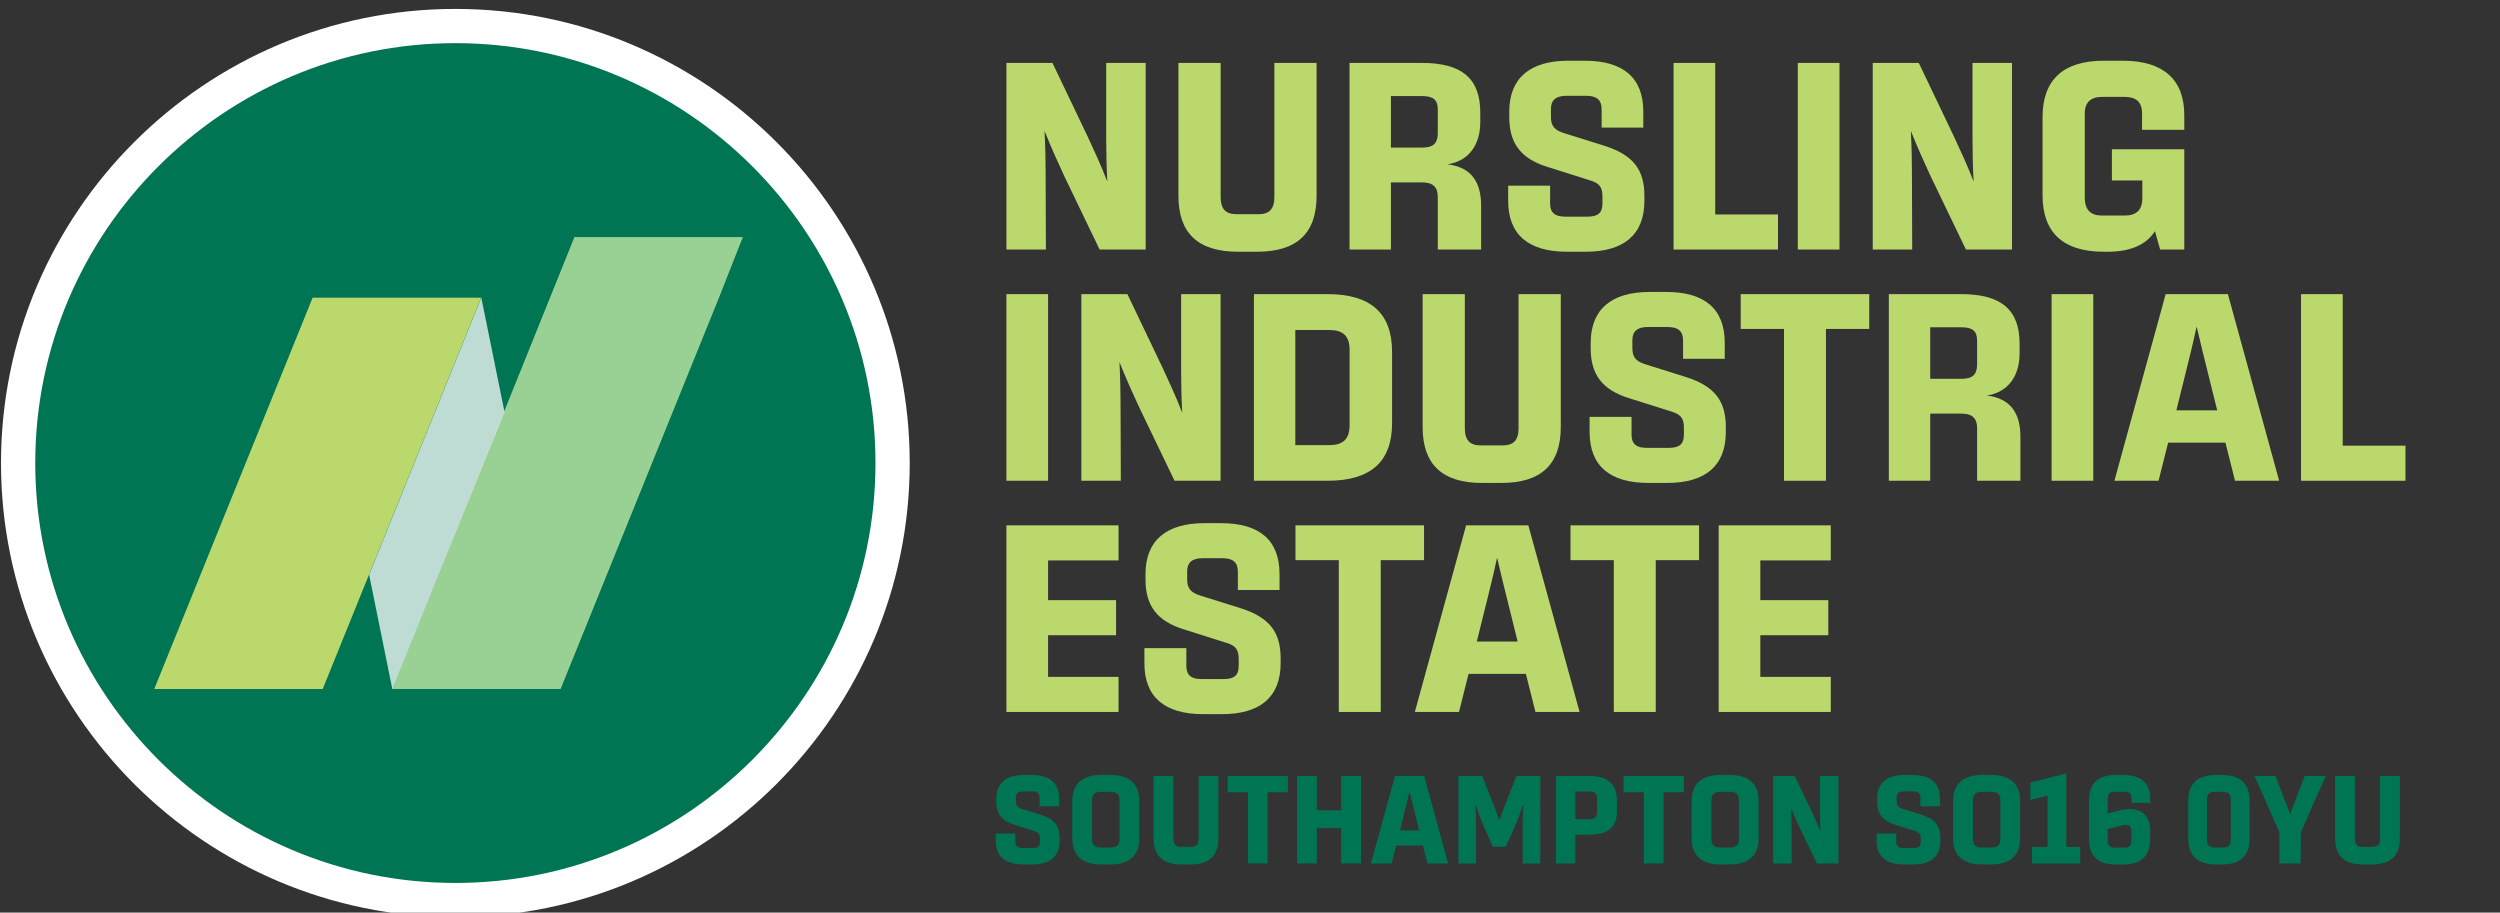 <?xml version="1.0" encoding="UTF-8" standalone="no"?>
<!DOCTYPE svg PUBLIC "-//W3C//DTD SVG 1.1//EN" "http://www.w3.org/Graphics/SVG/1.1/DTD/svg11.dtd">
<svg width="100%" height="100%" viewBox="0 0 389 142" version="1.1" xmlns="http://www.w3.org/2000/svg" xmlns:xlink="http://www.w3.org/1999/xlink" xml:space="preserve" xmlns:serif="http://www.serif.com/" style="fill-rule:evenodd;clip-rule:evenodd;">
    <rect x="0" y="0" width="389" height="142" fill="#333333" stroke="none"/>
    <g transform="matrix(1,0,0,1,-582.011,-102.146)">
        <g id="Icon-Nursling-Industrial-Estate-Full" transform="matrix(0.468,0,0,0.353,586.224,255.096)">
            <rect x="-9" y="-433" width="831" height="402" style="fill:none;"/>
            <clipPath id="_clip1">
                <rect x="-9" y="-433" width="831" height="402"/>
            </clipPath>
            <g clip-path="url(#_clip1)">
                <g transform="matrix(2.513,0,0,3.33,142.396,-421.811)">
                    <path d="M0,115.696C31.898,115.696 57.848,89.745 57.848,57.848C57.848,25.95 31.898,0 0,0C-31.898,0 -57.848,25.95 -57.848,57.848C-57.848,89.745 -31.898,115.696 0,115.696" style="fill:rgb(0,117,83);fill-rule:nonzero;"/>
                </g>
                <g transform="matrix(2.513,0,0,3.33,142.396,-421.811)">
                    <path d="M0,115.696C31.898,115.696 57.848,89.745 57.848,57.848C57.848,25.95 31.898,0 0,0C-31.898,0 -57.848,25.95 -57.848,57.848C-57.848,89.745 -31.898,115.696 0,115.696Z" style="fill:none;fill-rule:nonzero;stroke:white;stroke-width:4.53px;"/>
                </g>
                <g transform="matrix(2.513,0,0,3.33,94.945,-129.565)">
                    <path d="M0,-51.806L22.289,-51.806L1.33,0L-20.959,0L0,-51.806Z" style="fill:rgb(187,216,109);fill-rule:nonzero;"/>
                </g>
                <g transform="matrix(2.513,0,0,3.33,230.046,-156.272)">
                    <path d="M0,-43.786L-20.957,8.02L-43.247,8.02L-37.121,-7.121L-19.126,-51.806L3.162,-51.806L0,-43.786Z" style="fill:rgb(153,208,147);fill-rule:nonzero;"/>
                </g>
                <g transform="matrix(2.513,0,0,3.33,-1259.08,-535.961)">
                    <g opacity="0.75">
                        <g transform="matrix(1,0,0,1,561.122,122.04)">
                            <path d="M0,-51.806L-14.841,-15.12L-11.772,0L-5.647,-15.141L3.07,-36.686L0,-51.806Z" style="fill:white;fill-rule:nonzero;"/>
                        </g>
                    </g>
                </g>
                <g transform="matrix(2.136,1.55525e-15,-1.45801e-17,2.831,1532.62,-447.959)">
                    <g transform="matrix(42.667,0,0,42.667,-567.638,44.036)">
                        <path d="M0.06,-0L0.204,-0L0.203,-0.279C0.203,-0.325 0.202,-0.374 0.199,-0.433C0.224,-0.371 0.245,-0.324 0.271,-0.268L0.4,-0L0.568,-0L0.568,-0.681L0.424,-0.681L0.424,-0.403C0.424,-0.356 0.425,-0.307 0.428,-0.248C0.404,-0.31 0.382,-0.357 0.356,-0.413L0.228,-0.681L0.06,-0.681L0.06,-0Z" style="fill:rgb(187,216,109);fill-rule:nonzero;"/>
                    </g>
                    <g transform="matrix(42.667,0,0,42.667,-540.865,44.036)">
                        <path d="M0.277,0.008L0.347,0.008C0.493,0.008 0.564,-0.06 0.564,-0.196L0.564,-0.681L0.41,-0.681L0.41,-0.192C0.41,-0.147 0.391,-0.129 0.352,-0.129L0.272,-0.129C0.233,-0.129 0.214,-0.147 0.214,-0.192L0.214,-0.681L0.06,-0.681L0.06,-0.196C0.06,-0.06 0.131,0.008 0.277,0.008Z" style="fill:rgb(187,216,109);fill-rule:nonzero;"/>
                    </g>
                    <g transform="matrix(42.667,0,0,42.667,-514.233,44.036)">
                        <path d="M0.06,-0L0.211,-0L0.211,-0.245L0.324,-0.245C0.363,-0.245 0.382,-0.23 0.382,-0.191L0.382,-0L0.54,-0L0.54,-0.161C0.54,-0.246 0.504,-0.301 0.417,-0.311C0.493,-0.322 0.537,-0.38 0.537,-0.465L0.537,-0.5C0.537,-0.624 0.47,-0.681 0.324,-0.681L0.06,-0.681L0.06,-0ZM0.211,-0.372L0.211,-0.56L0.326,-0.56C0.366,-0.56 0.382,-0.545 0.382,-0.512L0.382,-0.422C0.381,-0.387 0.365,-0.372 0.325,-0.372L0.211,-0.372Z" style="fill:rgb(187,216,109);fill-rule:nonzero;"/>
                    </g>
                    <g transform="matrix(42.667,0,0,42.667,-488.9,44.036)">
                        <path d="M0.26,0.008L0.328,0.008C0.468,0.008 0.542,-0.055 0.542,-0.178L0.542,-0.195C0.542,-0.29 0.503,-0.344 0.398,-0.378L0.245,-0.426C0.213,-0.437 0.201,-0.452 0.201,-0.484L0.201,-0.513C0.201,-0.546 0.22,-0.561 0.257,-0.561L0.33,-0.561C0.368,-0.561 0.386,-0.546 0.386,-0.512L0.386,-0.445L0.538,-0.445L0.538,-0.503C0.538,-0.628 0.464,-0.689 0.324,-0.689L0.264,-0.689C0.124,-0.689 0.049,-0.625 0.049,-0.503L0.049,-0.483C0.049,-0.387 0.092,-0.331 0.19,-0.301L0.345,-0.252C0.378,-0.242 0.389,-0.227 0.389,-0.194L0.389,-0.168C0.389,-0.134 0.373,-0.12 0.334,-0.12L0.253,-0.12C0.216,-0.12 0.198,-0.134 0.198,-0.168L0.198,-0.233L0.045,-0.233L0.045,-0.178C0.045,-0.054 0.119,0.008 0.26,0.008Z" style="fill:rgb(187,216,109);fill-rule:nonzero;"/>
                    </g>
                    <g transform="matrix(42.667,0,0,42.667,-463.797,44.036)">
                        <path d="M0.06,-0L0.441,-0L0.441,-0.128L0.212,-0.128L0.212,-0.681L0.06,-0.681L0.06,-0Z" style="fill:rgb(187,216,109);fill-rule:nonzero;"/>
                    </g>
                    <g transform="matrix(42.667,0,0,42.667,-444.455,44.036)">
                        <rect x="0.06" y="-0.681" width="0.152" height="0.681" style="fill:rgb(187,216,109);fill-rule:nonzero;"/>
                    </g>
                    <g transform="matrix(42.667,0,0,42.667,-432.793,44.036)">
                        <path d="M0.06,-0L0.204,-0L0.203,-0.279C0.203,-0.325 0.202,-0.374 0.199,-0.433C0.224,-0.371 0.245,-0.324 0.271,-0.268L0.4,-0L0.568,-0L0.568,-0.681L0.424,-0.681L0.424,-0.403C0.424,-0.356 0.425,-0.307 0.428,-0.248C0.404,-0.31 0.382,-0.357 0.356,-0.413L0.228,-0.681L0.06,-0.681L0.06,-0Z" style="fill:rgb(187,216,109);fill-rule:nonzero;"/>
                    </g>
                    <g transform="matrix(42.667,0,0,42.667,-406.019,44.036)">
                        <path d="M0.569,-0.437L0.569,-0.491C0.569,-0.619 0.494,-0.689 0.345,-0.689L0.275,-0.689C0.128,-0.689 0.052,-0.62 0.052,-0.483L0.052,-0.198C0.052,-0.061 0.128,0.008 0.275,0.008L0.29,0.008C0.37,0.008 0.43,-0.016 0.462,-0.067L0.481,-0L0.569,-0L0.569,-0.366L0.305,-0.366L0.305,-0.252L0.416,-0.252L0.416,-0.187C0.416,-0.143 0.393,-0.124 0.351,-0.124L0.269,-0.124C0.229,-0.124 0.207,-0.143 0.206,-0.187L0.206,-0.494C0.205,-0.538 0.229,-0.557 0.269,-0.557L0.351,-0.557C0.393,-0.557 0.415,-0.539 0.415,-0.497L0.415,-0.437L0.569,-0.437Z" style="fill:rgb(187,216,109);fill-rule:nonzero;"/>
                    </g>
                    <g transform="matrix(42.667,0,0,42.667,-567.638,80.036)">
                        <rect x="0.06" y="-0.681" width="0.152" height="0.681" style="fill:rgb(187,216,109);fill-rule:nonzero;"/>
                    </g>
                    <g transform="matrix(42.667,0,0,42.667,-555.976,80.036)">
                        <path d="M0.06,-0L0.204,-0L0.203,-0.279C0.203,-0.325 0.202,-0.374 0.199,-0.433C0.224,-0.371 0.245,-0.324 0.271,-0.268L0.4,-0L0.568,-0L0.568,-0.681L0.424,-0.681L0.424,-0.403C0.424,-0.356 0.425,-0.307 0.428,-0.248C0.404,-0.31 0.382,-0.357 0.356,-0.413L0.228,-0.681L0.06,-0.681L0.06,-0Z" style="fill:rgb(187,216,109);fill-rule:nonzero;"/>
                    </g>
                    <g transform="matrix(42.667,0,0,42.667,-529.113,80.036)">
                        <path d="M0.06,-0L0.329,-0C0.483,-0 0.564,-0.067 0.564,-0.21L0.564,-0.47C0.564,-0.614 0.483,-0.681 0.329,-0.681L0.06,-0.681L0.06,-0ZM0.211,-0.13L0.211,-0.55L0.335,-0.55C0.383,-0.55 0.409,-0.53 0.409,-0.478L0.409,-0.203C0.409,-0.15 0.383,-0.13 0.335,-0.13L0.211,-0.13Z" style="fill:rgb(187,216,109);fill-rule:nonzero;"/>
                    </g>
                    <g transform="matrix(42.667,0,0,42.667,-502.855,80.036)">
                        <path d="M0.277,0.008L0.347,0.008C0.493,0.008 0.564,-0.06 0.564,-0.196L0.564,-0.681L0.41,-0.681L0.41,-0.192C0.41,-0.147 0.391,-0.129 0.352,-0.129L0.272,-0.129C0.233,-0.129 0.214,-0.147 0.214,-0.192L0.214,-0.681L0.06,-0.681L0.06,-0.196C0.06,-0.06 0.131,0.008 0.277,0.008Z" style="fill:rgb(187,216,109);fill-rule:nonzero;"/>
                    </g>
                    <g transform="matrix(42.667,0,0,42.667,-476.224,80.036)">
                        <path d="M0.26,0.008L0.328,0.008C0.468,0.008 0.542,-0.055 0.542,-0.178L0.542,-0.195C0.542,-0.29 0.503,-0.344 0.398,-0.378L0.245,-0.426C0.213,-0.437 0.201,-0.452 0.201,-0.484L0.201,-0.513C0.201,-0.546 0.22,-0.561 0.257,-0.561L0.33,-0.561C0.368,-0.561 0.386,-0.546 0.386,-0.512L0.386,-0.445L0.538,-0.445L0.538,-0.503C0.538,-0.628 0.464,-0.689 0.324,-0.689L0.264,-0.689C0.124,-0.689 0.049,-0.625 0.049,-0.503L0.049,-0.483C0.049,-0.387 0.092,-0.331 0.19,-0.301L0.345,-0.252C0.378,-0.242 0.389,-0.227 0.389,-0.194L0.389,-0.168C0.389,-0.134 0.373,-0.12 0.334,-0.12L0.253,-0.12C0.216,-0.12 0.198,-0.134 0.198,-0.168L0.198,-0.233L0.045,-0.233L0.045,-0.178C0.045,-0.054 0.119,0.008 0.26,0.008Z" style="fill:rgb(187,216,109);fill-rule:nonzero;"/>
                    </g>
                    <g transform="matrix(42.667,0,0,42.667,-451.299,80.036)">
                        <path d="M0.17,-0L0.323,-0L0.323,-0.554L0.481,-0.554L0.481,-0.681L0.012,-0.681L0.012,-0.554L0.17,-0.554L0.17,-0Z" style="fill:rgb(187,216,109);fill-rule:nonzero;"/>
                    </g>
                    <g transform="matrix(42.667,0,0,42.667,-430.286,80.036)">
                        <path d="M0.06,-0L0.211,-0L0.211,-0.245L0.324,-0.245C0.363,-0.245 0.382,-0.23 0.382,-0.191L0.382,-0L0.54,-0L0.54,-0.161C0.54,-0.246 0.504,-0.301 0.417,-0.311C0.493,-0.322 0.537,-0.38 0.537,-0.465L0.537,-0.5C0.537,-0.624 0.47,-0.681 0.324,-0.681L0.06,-0.681L0.06,-0ZM0.211,-0.372L0.211,-0.56L0.326,-0.56C0.366,-0.56 0.382,-0.545 0.382,-0.512L0.382,-0.422C0.381,-0.387 0.365,-0.372 0.325,-0.372L0.211,-0.372Z" style="fill:rgb(187,216,109);fill-rule:nonzero;"/>
                    </g>
                    <g transform="matrix(42.667,0,0,42.667,-404.952,80.036)">
                        <rect x="0.06" y="-0.681" width="0.152" height="0.681" style="fill:rgb(187,216,109);fill-rule:nonzero;"/>
                    </g>
                    <g transform="matrix(42.667,0,0,42.667,-393.468,80.036)">
                        <path d="M0.46,-0L0.621,-0L0.434,-0.681L0.207,-0.681L0.02,-0L0.181,-0L0.216,-0.139L0.425,-0.139L0.46,-0ZM0.246,-0.257L0.279,-0.39C0.293,-0.446 0.306,-0.498 0.32,-0.563C0.335,-0.498 0.348,-0.446 0.362,-0.39L0.395,-0.257L0.246,-0.257Z" style="fill:rgb(187,216,109);fill-rule:nonzero;"/>
                    </g>
                    <g transform="matrix(42.667,0,0,42.667,-366.125,80.036)">
                        <path d="M0.06,-0L0.441,-0L0.441,-0.128L0.212,-0.128L0.212,-0.681L0.06,-0.681L0.06,-0Z" style="fill:rgb(187,216,109);fill-rule:nonzero;"/>
                    </g>
                    <g transform="matrix(42.667,0,0,42.667,-567.638,116.036)">
                        <path d="M0.06,-0L0.469,-0L0.469,-0.128L0.212,-0.128L0.212,-0.28L0.46,-0.28L0.46,-0.408L0.212,-0.408L0.212,-0.553L0.469,-0.553L0.469,-0.681L0.06,-0.681L0.06,-0Z" style="fill:rgb(187,216,109);fill-rule:nonzero;"/>
                    </g>
                    <g transform="matrix(42.667,0,0,42.667,-545.522,116.036)">
                        <path d="M0.26,0.008L0.328,0.008C0.468,0.008 0.542,-0.055 0.542,-0.178L0.542,-0.195C0.542,-0.29 0.503,-0.344 0.398,-0.378L0.245,-0.426C0.213,-0.437 0.201,-0.452 0.201,-0.484L0.201,-0.513C0.201,-0.546 0.22,-0.561 0.257,-0.561L0.33,-0.561C0.368,-0.561 0.386,-0.546 0.386,-0.512L0.386,-0.445L0.538,-0.445L0.538,-0.503C0.538,-0.628 0.464,-0.689 0.324,-0.689L0.264,-0.689C0.124,-0.689 0.049,-0.625 0.049,-0.503L0.049,-0.483C0.049,-0.387 0.092,-0.331 0.19,-0.301L0.345,-0.252C0.378,-0.242 0.389,-0.227 0.389,-0.194L0.389,-0.168C0.389,-0.134 0.373,-0.12 0.334,-0.12L0.253,-0.12C0.216,-0.12 0.198,-0.134 0.198,-0.168L0.198,-0.233L0.045,-0.233L0.045,-0.178C0.045,-0.054 0.119,0.008 0.26,0.008Z" style="fill:rgb(187,216,109);fill-rule:nonzero;"/>
                    </g>
                    <g transform="matrix(42.667,0,0,42.667,-520.598,116.036)">
                        <path d="M0.17,-0L0.323,-0L0.323,-0.554L0.481,-0.554L0.481,-0.681L0.012,-0.681L0.012,-0.554L0.17,-0.554L0.17,-0Z" style="fill:rgb(187,216,109);fill-rule:nonzero;"/>
                    </g>
                    <g transform="matrix(42.667,0,0,42.667,-502.358,116.036)">
                        <path d="M0.46,-0L0.621,-0L0.434,-0.681L0.207,-0.681L0.02,-0L0.181,-0L0.216,-0.139L0.425,-0.139L0.46,-0ZM0.246,-0.257L0.279,-0.39C0.293,-0.446 0.306,-0.498 0.32,-0.563C0.335,-0.498 0.348,-0.446 0.362,-0.39L0.395,-0.257L0.246,-0.257Z" style="fill:rgb(187,216,109);fill-rule:nonzero;"/>
                    </g>
                    <g transform="matrix(42.667,0,0,42.667,-477.789,116.036)">
                        <path d="M0.17,-0L0.323,-0L0.323,-0.554L0.481,-0.554L0.481,-0.681L0.012,-0.681L0.012,-0.554L0.17,-0.554L0.17,-0Z" style="fill:rgb(187,216,109);fill-rule:nonzero;"/>
                    </g>
                    <g transform="matrix(42.667,0,0,42.667,-456.775,116.036)">
                        <path d="M0.06,-0L0.469,-0L0.469,-0.128L0.212,-0.128L0.212,-0.28L0.46,-0.28L0.46,-0.408L0.212,-0.408L0.212,-0.553L0.469,-0.553L0.469,-0.681L0.06,-0.681L0.06,-0Z" style="fill:rgb(187,216,109);fill-rule:nonzero;"/>
                    </g>
                </g>
                <g transform="matrix(2.136,3.99845e-16,-5.67115e-17,2.831,1532.62,-130.888)">
                    <g transform="matrix(20,0,0,20,-567.638,27.622)">
                        <path d="M0.26,0.008L0.328,0.008C0.468,0.008 0.542,-0.055 0.542,-0.178L0.542,-0.195C0.542,-0.29 0.503,-0.344 0.398,-0.378L0.245,-0.426C0.213,-0.437 0.201,-0.452 0.201,-0.484L0.201,-0.513C0.201,-0.546 0.22,-0.561 0.257,-0.561L0.33,-0.561C0.368,-0.561 0.386,-0.546 0.386,-0.512L0.386,-0.445L0.538,-0.445L0.538,-0.503C0.538,-0.628 0.464,-0.689 0.324,-0.689L0.264,-0.689C0.124,-0.689 0.049,-0.625 0.049,-0.503L0.049,-0.483C0.049,-0.387 0.092,-0.331 0.19,-0.301L0.345,-0.252C0.378,-0.242 0.389,-0.227 0.389,-0.194L0.389,-0.168C0.389,-0.134 0.373,-0.12 0.334,-0.12L0.253,-0.12C0.216,-0.12 0.198,-0.134 0.198,-0.168L0.198,-0.233L0.045,-0.233L0.045,-0.178C0.045,-0.054 0.119,0.008 0.26,0.008Z" style="fill:rgb(0,117,83);fill-rule:nonzero;"/>
                    </g>
                    <g transform="matrix(20,0,0,20,-555.871,27.622)">
                        <path d="M0.278,0.008L0.348,0.008C0.497,0.008 0.574,-0.061 0.574,-0.198L0.574,-0.483C0.574,-0.62 0.497,-0.689 0.348,-0.689L0.278,-0.689C0.129,-0.689 0.052,-0.62 0.052,-0.483L0.052,-0.198C0.052,-0.061 0.129,0.008 0.278,0.008ZM0.271,-0.124C0.23,-0.124 0.206,-0.143 0.206,-0.187L0.206,-0.494C0.206,-0.538 0.23,-0.557 0.271,-0.557L0.354,-0.557C0.396,-0.557 0.42,-0.538 0.42,-0.494L0.42,-0.187C0.42,-0.143 0.396,-0.124 0.354,-0.124L0.271,-0.124Z" style="fill:rgb(0,117,83);fill-rule:nonzero;"/>
                    </g>
                    <g transform="matrix(20,0,0,20,-543.363,27.622)">
                        <path d="M0.277,0.008L0.347,0.008C0.493,0.008 0.564,-0.06 0.564,-0.196L0.564,-0.681L0.41,-0.681L0.41,-0.192C0.41,-0.147 0.391,-0.129 0.352,-0.129L0.272,-0.129C0.233,-0.129 0.214,-0.147 0.214,-0.192L0.214,-0.681L0.06,-0.681L0.06,-0.196C0.06,-0.06 0.131,0.008 0.277,0.008Z" style="fill:rgb(0,117,83);fill-rule:nonzero;"/>
                    </g>
                    <g transform="matrix(20,0,0,20,-530.88,27.622)">
                        <path d="M0.17,-0L0.323,-0L0.323,-0.554L0.481,-0.554L0.481,-0.681L0.012,-0.681L0.012,-0.554L0.17,-0.554L0.17,-0Z" style="fill:rgb(0,117,83);fill-rule:nonzero;"/>
                    </g>
                    <g transform="matrix(20,0,0,20,-521.03,27.622)">
                        <path d="M0.06,-0L0.213,-0L0.213,-0.275L0.403,-0.275L0.403,-0L0.557,-0L0.557,-0.681L0.403,-0.681L0.403,-0.414L0.213,-0.414L0.213,-0.681L0.06,-0.681L0.06,-0Z" style="fill:rgb(0,117,83);fill-rule:nonzero;"/>
                    </g>
                    <g transform="matrix(20,0,0,20,-508.738,27.622)">
                        <path d="M0.46,-0L0.621,-0L0.434,-0.681L0.207,-0.681L0.02,-0L0.181,-0L0.216,-0.139L0.425,-0.139L0.46,-0ZM0.246,-0.257L0.279,-0.39C0.293,-0.446 0.306,-0.498 0.32,-0.563C0.335,-0.498 0.348,-0.446 0.362,-0.39L0.395,-0.257L0.246,-0.257Z" style="fill:rgb(0,117,83);fill-rule:nonzero;"/>
                    </g>
                    <g transform="matrix(20,0,0,20,-495.921,27.622)">
                        <path d="M0.06,-0L0.197,-0L0.197,-0.29C0.197,-0.339 0.196,-0.394 0.192,-0.463C0.217,-0.387 0.241,-0.326 0.266,-0.268L0.328,-0.13L0.428,-0.13L0.491,-0.268C0.516,-0.326 0.54,-0.387 0.565,-0.463C0.561,-0.394 0.56,-0.339 0.56,-0.29L0.56,-0L0.697,-0L0.697,-0.681L0.512,-0.681L0.423,-0.456C0.408,-0.416 0.393,-0.377 0.378,-0.334C0.364,-0.377 0.35,-0.414 0.334,-0.456L0.245,-0.681L0.06,-0.681L0.06,-0Z" style="fill:rgb(0,117,83);fill-rule:nonzero;"/>
                    </g>
                    <g transform="matrix(20,0,0,20,-480.746,27.622)">
                        <path d="M0.06,-0L0.211,-0L0.211,-0.224L0.318,-0.224C0.464,-0.224 0.535,-0.279 0.535,-0.409L0.535,-0.488C0.535,-0.618 0.464,-0.681 0.318,-0.681L0.06,-0.681L0.06,-0ZM0.211,-0.345L0.211,-0.56L0.325,-0.56C0.363,-0.56 0.38,-0.544 0.38,-0.505L0.38,-0.4C0.38,-0.361 0.363,-0.345 0.325,-0.345L0.211,-0.345Z" style="fill:rgb(0,117,83);fill-rule:nonzero;"/>
                    </g>
                    <g transform="matrix(20,0,0,20,-469.262,27.622)">
                        <path d="M0.17,-0L0.323,-0L0.323,-0.554L0.481,-0.554L0.481,-0.681L0.012,-0.681L0.012,-0.554L0.17,-0.554L0.17,-0Z" style="fill:rgb(0,117,83);fill-rule:nonzero;"/>
                    </g>
                    <g transform="matrix(20,0,0,20,-459.462,27.622)">
                        <path d="M0.278,0.008L0.348,0.008C0.497,0.008 0.574,-0.061 0.574,-0.198L0.574,-0.483C0.574,-0.62 0.497,-0.689 0.348,-0.689L0.278,-0.689C0.129,-0.689 0.052,-0.62 0.052,-0.483L0.052,-0.198C0.052,-0.061 0.129,0.008 0.278,0.008ZM0.271,-0.124C0.23,-0.124 0.206,-0.143 0.206,-0.187L0.206,-0.494C0.206,-0.538 0.23,-0.557 0.271,-0.557L0.354,-0.557C0.396,-0.557 0.42,-0.538 0.42,-0.494L0.42,-0.187C0.42,-0.143 0.396,-0.124 0.354,-0.124L0.271,-0.124Z" style="fill:rgb(0,117,83);fill-rule:nonzero;"/>
                    </g>
                    <g transform="matrix(20,0,0,20,-446.929,27.622)">
                        <path d="M0.06,-0L0.204,-0L0.203,-0.279C0.203,-0.325 0.202,-0.374 0.199,-0.433C0.224,-0.371 0.245,-0.324 0.271,-0.268L0.4,-0L0.568,-0L0.568,-0.681L0.424,-0.681L0.424,-0.403C0.424,-0.356 0.425,-0.307 0.428,-0.248C0.404,-0.31 0.382,-0.357 0.356,-0.413L0.228,-0.681L0.06,-0.681L0.06,-0Z" style="fill:rgb(0,117,83);fill-rule:nonzero;"/>
                    </g>
                    <g transform="matrix(20,0,0,20,-430.532,27.622)">
                        <path d="M0.26,0.008L0.328,0.008C0.468,0.008 0.542,-0.055 0.542,-0.178L0.542,-0.195C0.542,-0.29 0.503,-0.344 0.398,-0.378L0.245,-0.426C0.213,-0.437 0.201,-0.452 0.201,-0.484L0.201,-0.513C0.201,-0.546 0.22,-0.561 0.257,-0.561L0.33,-0.561C0.368,-0.561 0.386,-0.546 0.386,-0.512L0.386,-0.445L0.538,-0.445L0.538,-0.503C0.538,-0.628 0.464,-0.689 0.324,-0.689L0.264,-0.689C0.124,-0.689 0.049,-0.625 0.049,-0.503L0.049,-0.483C0.049,-0.387 0.092,-0.331 0.19,-0.301L0.345,-0.252C0.378,-0.242 0.389,-0.227 0.389,-0.194L0.389,-0.168C0.389,-0.134 0.373,-0.12 0.334,-0.12L0.253,-0.12C0.216,-0.12 0.198,-0.134 0.198,-0.168L0.198,-0.233L0.045,-0.233L0.045,-0.178C0.045,-0.054 0.119,0.008 0.26,0.008Z" style="fill:rgb(0,117,83);fill-rule:nonzero;"/>
                    </g>
                    <g transform="matrix(20,0,0,20,-418.765,27.622)">
                        <path d="M0.278,0.008L0.348,0.008C0.497,0.008 0.574,-0.061 0.574,-0.198L0.574,-0.483C0.574,-0.62 0.497,-0.689 0.348,-0.689L0.278,-0.689C0.129,-0.689 0.052,-0.62 0.052,-0.483L0.052,-0.198C0.052,-0.061 0.129,0.008 0.278,0.008ZM0.271,-0.124C0.23,-0.124 0.206,-0.143 0.206,-0.187L0.206,-0.494C0.206,-0.538 0.23,-0.557 0.271,-0.557L0.354,-0.557C0.396,-0.557 0.42,-0.538 0.42,-0.494L0.42,-0.187C0.42,-0.143 0.396,-0.124 0.354,-0.124L0.271,-0.124Z" style="fill:rgb(0,117,83);fill-rule:nonzero;"/>
                    </g>
                    <g transform="matrix(20,0,0,20,-406.257,27.622)">
                        <path d="M0.04,-0L0.416,-0L0.416,-0.128L0.308,-0.128L0.308,-0.701L0.028,-0.63L0.028,-0.494L0.162,-0.529L0.162,-0.128L0.04,-0.128L0.04,-0Z" style="fill:rgb(0,117,83);fill-rule:nonzero;"/>
                    </g>
                    <g transform="matrix(20,0,0,20,-397.624,27.622)">
                        <path d="M0.369,-0.423C0.34,-0.423 0.314,-0.419 0.28,-0.41L0.198,-0.389L0.198,-0.499C0.198,-0.541 0.215,-0.558 0.253,-0.558L0.328,-0.558C0.366,-0.558 0.383,-0.543 0.383,-0.512L0.383,-0.472L0.529,-0.472L0.529,-0.512C0.529,-0.624 0.457,-0.689 0.321,-0.689L0.261,-0.689C0.122,-0.689 0.052,-0.622 0.052,-0.488L0.052,-0.193C0.052,-0.058 0.122,0.008 0.261,0.008L0.321,0.008C0.458,0.008 0.529,-0.058 0.529,-0.191L0.529,-0.259C0.529,-0.366 0.467,-0.423 0.369,-0.423ZM0.383,-0.25L0.383,-0.18C0.383,-0.137 0.363,-0.123 0.329,-0.123L0.253,-0.123C0.215,-0.123 0.198,-0.14 0.198,-0.183L0.198,-0.268L0.302,-0.293C0.315,-0.297 0.329,-0.3 0.339,-0.3C0.371,-0.3 0.384,-0.282 0.383,-0.25Z" style="fill:rgb(0,117,83);fill-rule:nonzero;"/>
                    </g>
                    <g transform="matrix(20,0,0,20,-382.16,27.622)">
                        <path d="M0.269,0.008L0.312,0.008C0.458,0.008 0.53,-0.06 0.53,-0.195L0.53,-0.486C0.53,-0.621 0.458,-0.689 0.312,-0.689L0.269,-0.689C0.123,-0.689 0.052,-0.621 0.052,-0.486L0.052,-0.195C0.052,-0.06 0.123,0.008 0.269,0.008ZM0.255,-0.124C0.215,-0.124 0.198,-0.142 0.198,-0.185L0.198,-0.495C0.198,-0.539 0.215,-0.557 0.255,-0.557L0.327,-0.557C0.366,-0.557 0.383,-0.539 0.383,-0.495L0.383,-0.185C0.383,-0.142 0.366,-0.124 0.327,-0.124L0.255,-0.124Z" style="fill:rgb(0,117,83);fill-rule:nonzero;"/>
                    </g>
                    <g transform="matrix(20,0,0,20,-371.085,27.622)">
                        <path d="M0.208,-0L0.373,-0L0.375,-0.244L0.568,-0.681L0.405,-0.681L0.331,-0.49C0.318,-0.455 0.305,-0.424 0.291,-0.384C0.277,-0.424 0.264,-0.455 0.25,-0.49L0.177,-0.681L0.014,-0.681L0.207,-0.244L0.208,-0Z" style="fill:rgb(0,117,83);fill-rule:nonzero;"/>
                    </g>
                    <g transform="matrix(20,0,0,20,-359.46,27.622)">
                        <path d="M0.277,0.008L0.347,0.008C0.493,0.008 0.564,-0.06 0.564,-0.196L0.564,-0.681L0.41,-0.681L0.41,-0.192C0.41,-0.147 0.391,-0.129 0.352,-0.129L0.272,-0.129C0.233,-0.129 0.214,-0.147 0.214,-0.192L0.214,-0.681L0.06,-0.681L0.06,-0.196C0.06,-0.06 0.131,0.008 0.277,0.008Z" style="fill:rgb(0,117,83);fill-rule:nonzero;"/>
                    </g>
                </g>
            </g>
        </g>
    </g>
</svg>
